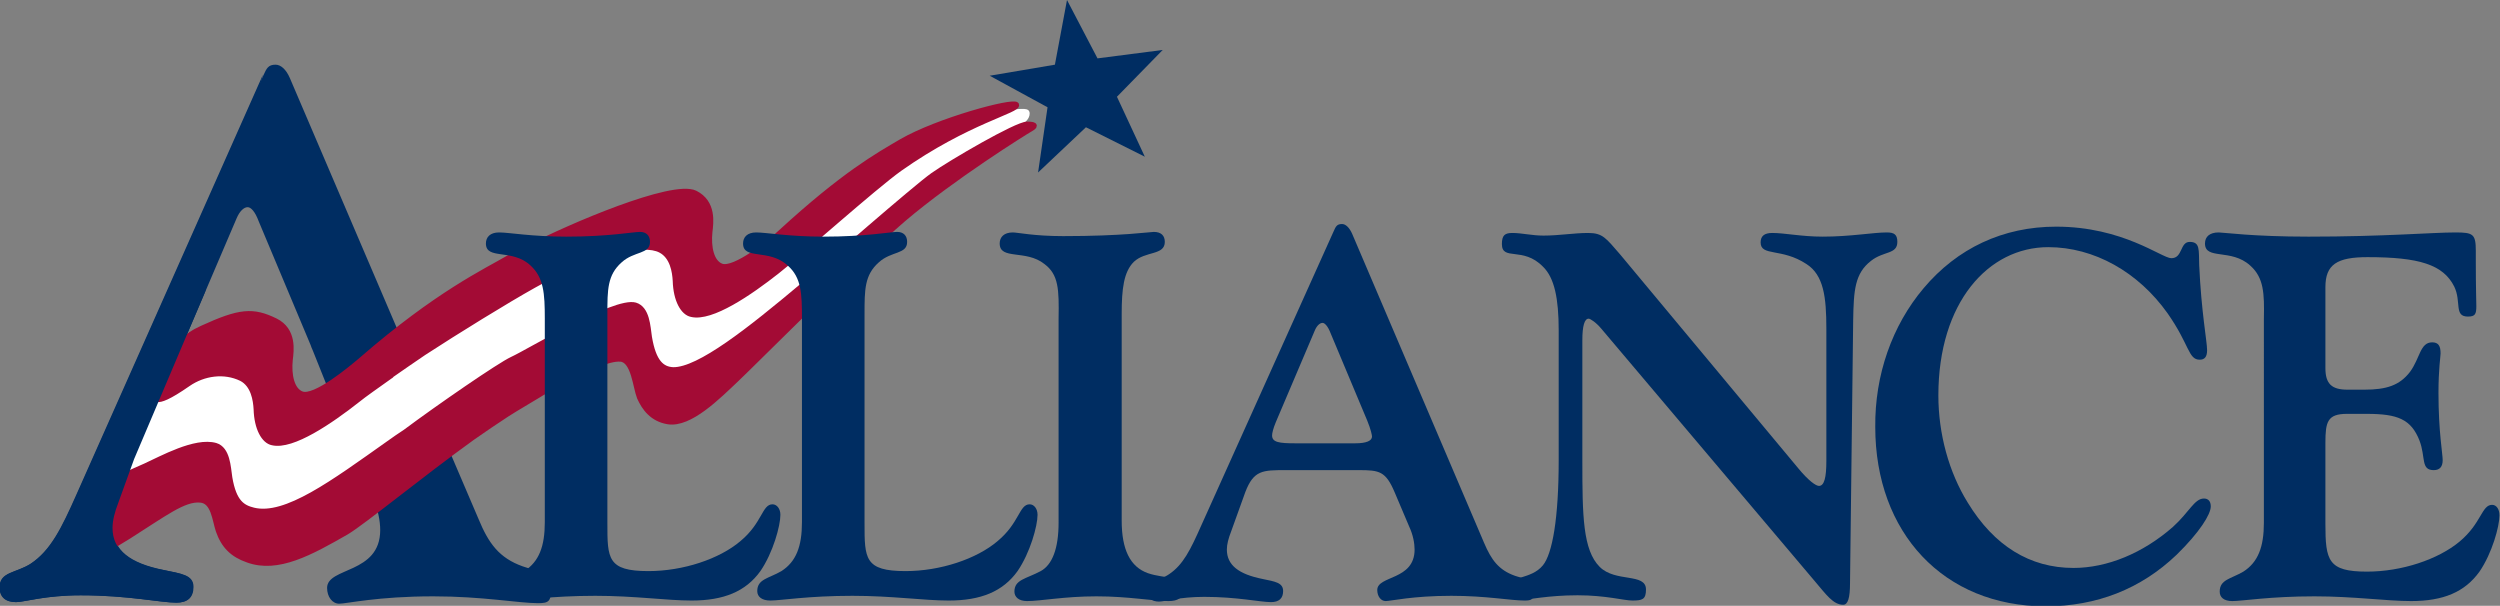 <?xml version="1.0" encoding="utf-8"?>
<!-- Generator: Adobe Illustrator 27.5.0, SVG Export Plug-In . SVG Version: 6.00 Build 0)  -->
<svg version="1.1" id="Layer_1" xmlns="http://www.w3.org/2000/svg" xmlns:xlink="http://www.w3.org/1999/xlink" x="0px" y="0px"
	 viewBox="0 0 475.4 115.2" style="enable-background:new 0 0 475.4 115.2;" xml:space="preserve">
<rect x="0" y="0" width="475.4" height="115.2" fill="#808080" stroke="none"/>
<style type="text/css">
	.st0{fill:#002D62;}
	.st1{fill:#FFFFFF;}
	.st2{fill:#A30B35;stroke:#A30B35;stroke-width:0.952;stroke-linecap:round;stroke-linejoin:round;}
	.st3{fill:#A30B35;stroke:#A30B35;stroke-width:0.952;}
</style>
<path class="st0" d="M99.4,107.7c-4.5-1.6-6.5-4.4-8.4-9L55.1,14.8c-0.7-1.6-1.7-2.5-2.7-2.5c-1.4,0-1.7,0.7-2.3,2L14.6,94.1
	c-2.8,6.3-4.9,10.6-8.7,13.1C3.1,109,0,108.7,0,111.7c0,1.8,1.1,2.8,3.1,2.8c1.5,0,5.5-1.3,12.3-1.3c9,0,15.2,1.4,18.2,1.4
	c2.1,0,3.2-1,3.2-3c0-2.3-2.3-2.5-5.6-3.2c-6.5-1.3-9.7-3.8-9.7-8c0-1.4,0.4-3,1.1-4.8l3.8-10.7c0.3-0.9,0.7-1.7,1-2.3l6.4-14.6
	c0.2-0.5,0.3-1.1,0.6-1.7l10.6-24.8c0.6-1.4,1.4-2.1,2.1-2.1c0.6,0,1.4,0.8,2.1,2.7l9.4,22.4l0,0l0.5,1.2l0.1,0.3
	c0.1,0.2,0.2,0.5,0.3,0.7l6.8,17c0.2,0.4,0.4,0.9,0.7,1.5l3.9,9.4c1,2.3,1.4,4.5,1.4,6.2c0,8.4-10.1,7-10.1,11c0,1.7,1,3,2.3,3
	c1.4,0,7.3-1.4,17.9-1.4c9.4,0,16.2,1.3,19.9,1.3c2,0,2.5-0.3,2.5-2.7C104.7,108.7,103.2,109,99.4,107.7z"/>
<g>
	<path class="st1" d="M192.4,20.8c-1.7,0-5.9,2.7-9.3,3.3c-3.4,0.6-20.2,13.1-21.3,13.6c-1.1,0.6-14.2,13.1-17.6,14.5
		c-3.4,1.4-9.1,4.8-11.4,5.1c-2.3,0.3-2.6-0.9-2.6-2.8c0-2-2.3-6.8-3.1-8c-0.9-1.1-2.6-1.4-5.4-1.4c-1.4,0-6.2,2.4-11.2,5
		c1.1-0.7,2-1.2,2.4-1.4c2-0.9,3.1-1.9,3.1-3c0-1.1-1.7-0.6-3.4-0.6c-1.7,0-5.9,2.7-9.3,3.3C99.8,49,83,61.6,81.9,62.1
		c-1.1,0.6-14.2,13.1-17.6,14.5c-3.4,1.4-9.1,4.8-11.4,5.1c-2.3,0.3-2.6-0.9-2.6-2.8c0-2-2.3-6.8-3.1-8c-0.9-1.1-2.6-1.4-5.4-1.4
		c-2.8,0-7.7,3.3-11.4,5.3c-3.7,2,1.7,0.1-1.4,2.1c0,0-7.2,9.3-5.9,15.1c0,0-3,0,3.8-2.4c4-1.4,11.7-5.3,13.7-4.7
		c2,0.6,1.6,5.9,2.5,7.6c0.9,1.7,1.6,4.5,3.3,5.1c1.7,0.6,7.7,2,10.2,0.3c1.8-1.2,7.7-3.5,13.3-7.9c0,2.2,2.8-5.3,3.3-3.3
		c0,0,20-15.7,26.8-18.1c4-1.4,18.5-8.5,20.5-8c2,0.6,2.6,4.3,3.4,6c0.9,1.7,2.3,3.7,4,4.3c1.7,0.6,6.5-1.1,9.1-2.8
		c2.6-1.7,17.6-14.2,20.5-16.2c2.8-2,13.9-13.1,17.6-15.6c3.7-2.6,15.6-10.8,17.6-11.7c2-0.9,3.1-1.9,3.1-3
		C195.8,20.3,194.1,20.8,192.4,20.8z"/>
	<path class="st2" d="M171.4,26.9c-4.6,2.7-10.9,6.2-22.9,17.2c-1.9,1.8-8.8,7.4-11.3,6.5c-1.9-0.7-2.5-3.6-2.2-6.5
		c0.2-1.7,0.8-5.6-2.8-7.4c-4.3-2.1-24.2,6.5-31.3,10.2c-0.5,0.2-1,0.5-1.5,0.8c-0.9,0.4-1.8,0.8-2.5,1.2
		c-4.6,2.7-13.7,6.9-28.2,19.5c-2,1.7-8.8,7.4-11.3,6.5c-1.9-0.7-2.5-3.6-2.2-6.5c0.2-1.7,0.8-5.6-2.8-7.4c-4.3-2.1-6.8-1.9-14,1.4
		c-3.9,1.8-2.7,2.3-4.1,3.4c0,0-6,11.1-5.2,10c0.9-1.1-0.9,2.5,6.7-2.8c2.9-2,6.8-2.6,10.1-1c2.3,1.2,2.7,4.1,2.8,5.8
		c0.1,3.7,1.5,6.1,3.1,6.4c3.8,0.9,11.1-4.1,16.3-8.2c1.1-0.9,3.4-2.5,6.2-4.5c0,0,0.1,0,0.1-0.1c0,0,0.1-0.1,0.1-0.1
		c1.9-1.3,4-2.8,6.1-4.2c6.3-4.1,15.7-9.9,20.9-12.8c11.7-6.6,20.9-8.4,24.1-6.7c2.3,1.2,2.7,4.1,2.8,5.8c0.1,3.7,1.5,6.1,3.1,6.4
		c3.8,0.9,11.1-4.1,16.3-8.2c4.1-3.2,18.4-16,23.3-19.5c12.9-9.1,22.8-11.1,22.2-12.2C192.7,19,178.3,22.9,171.4,26.9z"/>
	<path class="st3" d="M195.3,23.6c-2,0-14.5,7.3-17.9,9.7c-3.4,2.4-20.5,17.4-24.8,21c-10,8.4-19.7,16.1-24.6,16
		c-2.1-0.1-3.7-1.4-4.5-6.2c-0.3-2-0.4-5.4-2.7-6.1c-3.9-1.1-20.3,8.9-23.4,10.3c-2.4,1.1-14,9.1-20.3,13.8
		c-1.1,0.7-2.2,1.5-3.2,2.2C63.3,91.8,54.3,98.5,48.2,97c-2-0.5-3.7-1.4-4.5-6.2c-0.3-2-0.4-5.4-2.7-6.1c-3.9-1.1-10.3,2.5-13.4,3.9
		c-3.1,1.4-3.9,1.5-5.9,3.8c0,0-6.6,16.2-5.5,14.8c1.1-1.4,1.4-0.9,8.3-5.2c6.8-4.3,10.5-7.2,13.6-6.9c2.5,0.2,2.7,3.7,3.4,5.8
		c1,2.9,2.7,4.6,5.6,5.6c5.7,2.1,12-1.4,18.8-5.3c3.2-1.9,14-10.8,24-18c2.3-1.6,4.5-3.1,6.5-4.4c0.5-0.3,1.1-0.7,1.6-1
		c3-1.8,5.7-3.4,8.1-4.9c5-2.7,9.7-4.8,11.9-4.6c2.5,0.2,2.8,5.3,3.6,7.3c0.9,2,2.4,4.1,5.4,4.6c4.2,0.7,9.6-4.8,13.1-8.1
		c3.3-3.1,22.4-22.4,31.7-30.4c9.4-8,23.2-16.6,24.1-17.1C196.8,24.1,197.3,23.6,195.3,23.6z"/>
</g>
<polygon class="st0" points="200.6,12.3 202.9,0 208.7,11.1 221.1,9.5 212.4,18.4 217.7,29.8 206.5,24.2 197.4,32.8 199.2,20.4 
	188.2,14.4 "/>
<path class="st0" d="M100.9,50.5c-3.5-3.3-8.5-1-8.5-4.2c0-1.2,0.8-2.1,2.5-2.1c1.9,0,6.2,0.8,12.8,0.8c8,0,12.7-0.9,14-0.9
	c1.2,0,1.9,0.7,1.9,1.9c0,2.4-3,1.7-5.4,3.9c-2.7,2.4-2.7,5.2-2.7,9.8v39.8c0,6.7,0,9.1,7.8,9.1c6.6,0,13.5-2.3,17.5-5.7
	c4.2-3.5,4.1-7,6.1-7c0.8,0,1.5,0.8,1.5,2c0,2.1-1.4,7.2-3.8,10.7c-2.8,3.9-7,5.6-13.1,5.6c-4.7,0-10.8-0.9-18.3-0.9
	c-8.4,0-13.7,0.9-15.6,0.9c-1.6,0-2.5-0.7-2.5-1.8c0-2.3,2.2-2.4,4.6-3.8c2.8-1.8,3.9-4.7,3.9-9.3V60.6
	C103.6,55.8,103.4,52.8,100.9,50.5z"/>
<path class="st0" d="M149.8,50.5c-3.6-3.3-8.5-1-8.5-4.2c0-1.2,0.8-2.1,2.5-2.1c1.9,0,6.2,0.8,12.8,0.8c8,0,12.7-0.9,14-0.9
	c1.2,0,1.9,0.7,1.9,1.9c0,2.4-3,1.7-5.4,3.9c-2.7,2.4-2.7,5.2-2.7,9.8v39.8c0,6.7,0,9.1,7.8,9.1c6.6,0,13.5-2.3,17.5-5.7
	c4.2-3.5,4.1-7,6.1-7c0.8,0,1.5,0.8,1.5,2c0,2.1-1.4,7.2-3.8,10.7c-2.8,3.9-7,5.6-13.1,5.6c-4.7,0-10.8-0.9-18.3-0.9
	c-8.4,0-13.7,0.9-15.6,0.9c-1.6,0-2.5-0.7-2.5-1.8c0-2.3,2.2-2.4,4.6-3.8c2.8-1.8,3.9-4.7,3.9-9.3V60.6
	C152.5,55.8,152.4,52.8,149.8,50.5z"/>
<path class="st0" d="M198.6,50.2c-3.5-2.8-8.5-0.7-8.5-3.9c0-1.2,0.8-2.1,2.5-2.1c0.9,0,4,0.7,9.6,0.7c11.2,0,16.5-0.8,17.2-0.8
	c1.4,0,2.1,0.7,2.1,1.9c0,2.6-3.7,1.7-5.9,3.8c-1.9,1.9-2.3,5.1-2.3,9.9V99c0,5.5,1.6,8.8,5,10c3.2,1.1,6.7,0.4,6.7,3.1
	c0,1.6-1,2.2-2.8,2.2c-3,0-7.6-0.9-13.7-0.9c-6.1,0-10.6,0.9-13.2,0.9c-1.6,0-2.4-0.8-2.4-1.8c0-2.3,2.2-2.4,5-3.9
	c2.2-1.2,3.4-4.3,3.4-9.2V60.6C201.4,55,201.3,52.2,198.6,50.2z"/>
<path class="st0" d="M253.6,44c0.4-0.9,0.6-1.4,1.6-1.4c0.7,0,1.4,0.7,1.9,1.8l25.1,58.8c1.4,3.3,2.8,5.2,5.9,6.3
	c2.7,0.9,3.6,0.7,3.6,2.8c0,1.7-0.4,1.9-1.8,1.9c-2.6,0-7.3-0.9-13.9-0.9c-7.4,0-11.5,1-12.5,1c-0.9,0-1.6-0.9-1.6-2.1
	c0-2.8,7.1-1.8,7.1-7.7c0-1.2-0.3-2.8-1-4.3l-2.8-6.6c-1.7-4-2.9-4.2-6.8-4.2c-0.3,0-0.7,0-1.1,0h-12.8c-4.4,0-6.1,0-7.7,4.2
	l-2.7,7.5c-0.5,1.3-0.8,2.4-0.8,3.4c0,3,2.3,4.7,6.8,5.6c2.4,0.5,3.9,0.7,3.9,2.3c0,1.4-0.8,2.1-2.3,2.1c-2.1,0-6.4-1-12.7-1
	c-4.7,0-7.5,0.9-8.6,0.9c-1.4,0-2.2-0.7-2.2-2c0-2.1,2.2-1.9,4.1-3.2c2.7-1.8,4.1-4.7,6.1-9.2L253.6,44z M257.7,84.3
	c2.2,0,3.2-0.5,3.2-1.3c0-0.2-0.2-1.3-0.9-3l-7-16.7c-0.5-1.3-1.1-1.9-1.5-1.9c-0.5,0-1.1,0.5-1.5,1.5l-7.4,17.4
	c-0.5,1.2-0.7,2.1-0.7,2.5c0,1.3,1.3,1.5,4.4,1.5H257.7z"/>
<path class="st0" d="M296.4,62.8c0-6-0.8-10-3-12.1c-3.8-3.9-7.8-1-7.8-4.3c0-1.7,0.6-2.1,2-2.1c1.8,0,3.7,0.5,5.9,0.5
	c3,0,5.8-0.5,8.5-0.5c2.8,0,3.4,1,6.1,4.1L342,89.1c1.9,2.3,3.3,3.3,3.9,3.3c1,0,1.4-1.6,1.4-4.7V62.5c0-6-0.5-10.2-3.8-12.3
	c-4.7-3.1-8.7-1.4-8.7-4.1c0-1.2,0.7-1.8,2.2-1.8c2.4,0,5.6,0.7,9.6,0.7c5.3,0,9.6-0.8,12.2-0.8c1.4,0,2,0.4,2,1.8
	c0,2.4-2.6,1.7-5,3.6c-3.1,2.4-3.3,5.6-3.4,11.3l-0.6,50c0,2.8-0.4,4.1-1.3,4.1c-1.9,0-3.2-1.9-5.5-4.6l-40.5-47.9
	c-1-1.2-2.1-1.9-2.4-1.9c-0.8,0-1.2,1.4-1.2,4.1v23c0,10.4,0.1,16.9,3.3,20.1c3,3,8.8,1.1,8.8,4.3c0,1.9-0.7,2.1-2.6,2.1
	c-1.6,0-5-1-10.4-1c-5.7,0-9.5,0.9-11.1,0.9c-1.3,0-1.9-0.9-1.9-2.4c0-2.3,4.1-1.4,6.4-4.2c1.8-2.2,3-8.9,3-20V62.8z"/>
<path class="st0" d="M365.8,54.8c6.4-7.6,15.1-11.7,25.2-11.7c12.7,0,20.1,6,21.9,6c2.2,0,1.6-3.1,3.5-3.1c2,0,1.7,1.5,1.8,4.4
	c0.4,9,1.5,14.5,1.5,16.2c0,1.3-0.5,1.8-1.4,1.8c-2.2,0-1.9-2.8-6.1-8.8c-5.6-7.9-14-12.6-22.7-12.6c-11.4,0-20.9,10.5-20.9,28.2
	c0,7.3,2,14.6,5.6,20.4c5,8.2,11.8,12.4,20.1,12.4c6.4,0,13.2-2.8,18.9-7.8c3.1-2.8,4.1-5.4,5.9-5.4c0.8,0,1.3,0.5,1.3,1.5
	c0,1.5-2.1,4.9-6.5,9.2c-6.8,6.5-15.2,9.8-24.9,9.8c-19.4,0-32.4-14-32.4-34.1C356.5,71.3,359.8,61.9,365.8,54.8z"/>
<path class="st0" d="M427.9,50.5c-3.6-3.3-8.6-1-8.6-4.2c0-1.3,0.9-2.1,2.6-2.1c0.9,0,6.5,0.8,17.1,0.8c14.3,0,23.6-0.8,27.9-0.8
	c3.4,0,3.9,0.3,3.9,3.5c0,0.2,0,0.9,0,2.1c0,4.8,0.1,7.7,0.1,8.4c0,1.5-0.2,2-1.6,2c-2.7,0-1.2-2.8-2.6-5.7
	c-2.1-4.2-6.7-5.6-16.5-5.6c-5.8,0-8,1.4-8,5.7v15.4c0,3,1.2,4.1,4.2,4.1h3.2c4.2,0,6.7-0.8,8.7-3.4c1.9-2.6,1.9-5.6,4.2-5.6
	c1.2,0,1.6,0.7,1.6,2.1c0,0.6-0.4,3-0.4,7.5c0,7.4,0.8,11.6,0.8,12.8c0,1.3-0.6,1.9-1.7,1.9c-2.5,0-1.5-2.4-2.7-5.6
	c-1.6-4.1-4.2-5.1-10-5.1h-3.8c-3.7,0-4.1,1.5-4.1,5.5v15.4c0,7,0.5,9.1,7.9,9.1c6.6,0,13.5-2.3,17.6-5.7c4.2-3.5,4.2-7,6.2-7
	c0.8,0,1.4,0.8,1.4,2c0,2.1-1.4,7.2-3.8,10.7c-2.8,3.9-6.9,5.6-13,5.6c-4.7,0-10.9-0.9-18.4-0.9c-8.4,0-13.7,0.9-15.6,0.9
	c-1.6,0-2.4-0.7-2.4-1.8c0-2.3,2.1-2.4,4.5-3.8c2.8-1.8,3.9-4.7,3.9-9.3V60.6C430.6,55.8,430.5,52.8,427.9,50.5z"/>
<path class="st0" d="M39,55.5L25.5,87.3l-3,8.3c-0.7,1.8-1.1,3.4-1.1,4.8c0,4.2,3.2,6.8,9.7,8c3.4,0.7,5.6,1,5.6,3.2
	c0,2-1.1,3-3.2,3c-3,0-9.2-1.4-18.2-1.4c-6.8,0-10.7,1.3-12.3,1.3c-2,0-3.1-1-3.1-2.8c0-3,3.1-2.7,5.9-4.5c3.8-2.5,5.9-6.8,8.7-13.1
	l35.5-79.9"/>
</svg>
